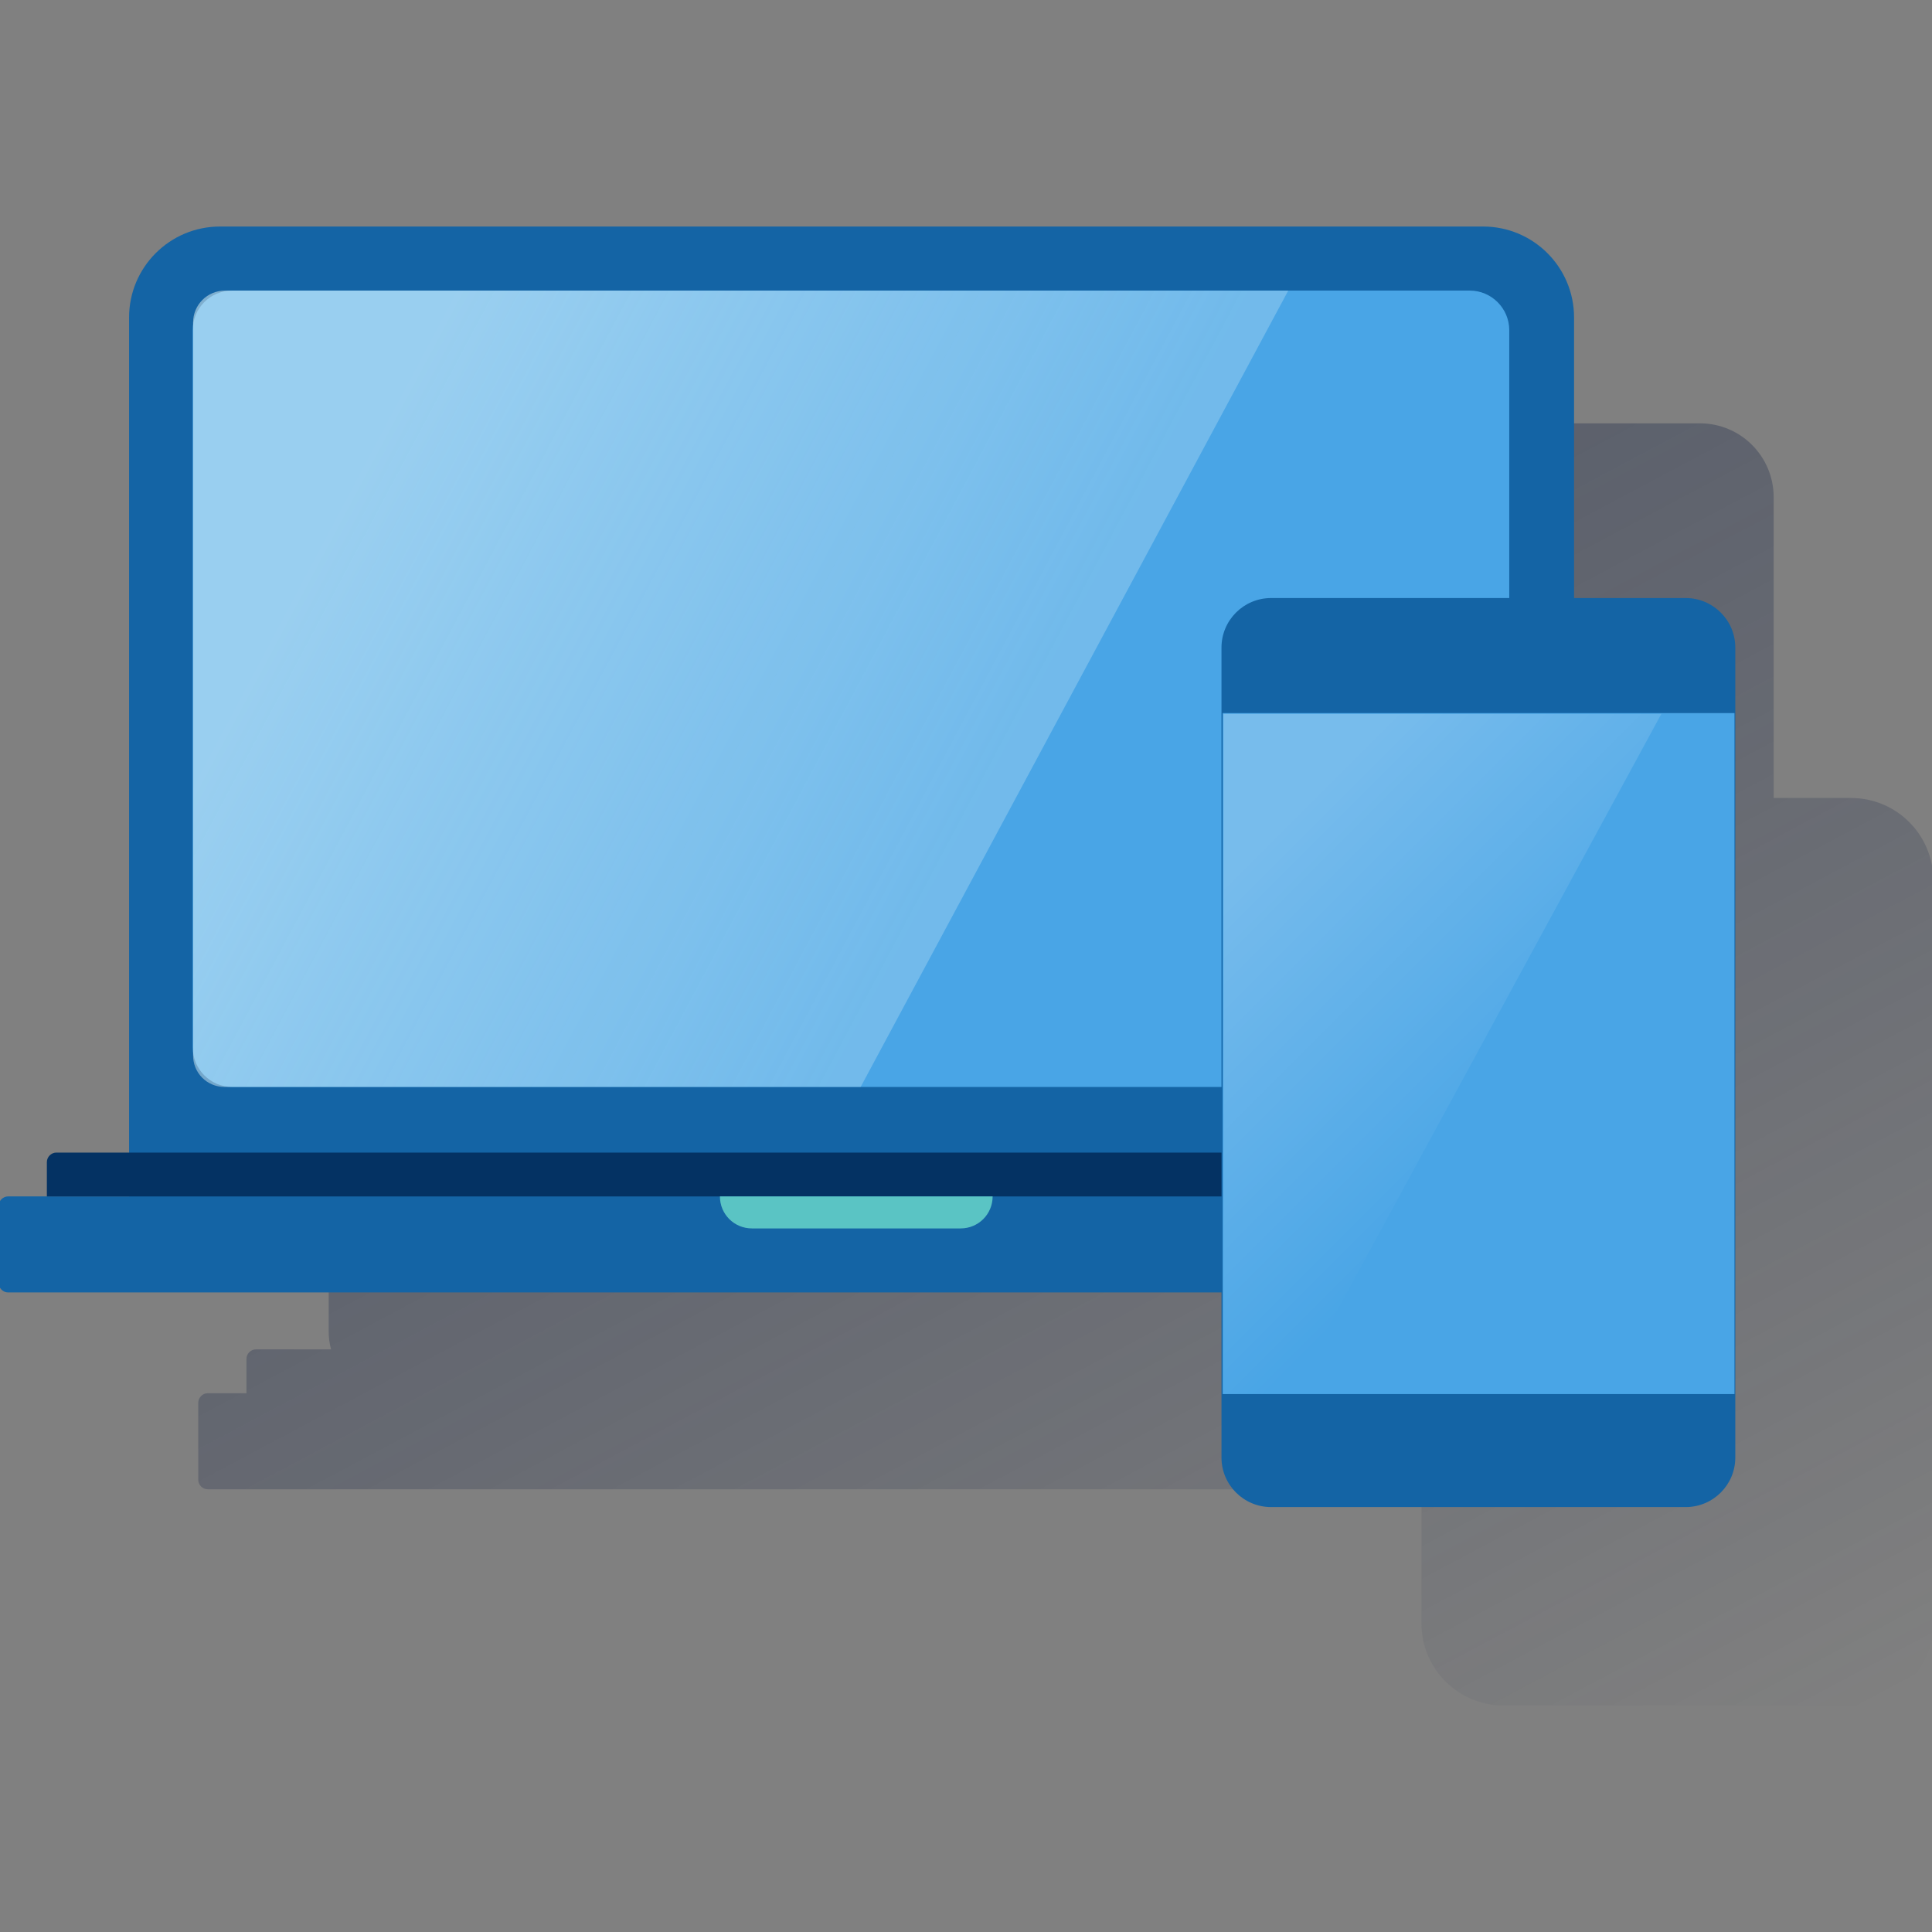 <svg width="600" height="600" viewBox="0 0 600 600" fill="none" xmlns="http://www.w3.org/2000/svg"><rect x="0" y="0" width="600" height="600" fill="#808080" stroke="none"/><g clip-path="url(#clip0_1590_2636)"><path d="M574.885 247.83H550.827V154.422C550.827 141.779 540.64 131.469 527.874 131.469H125.029C112.386 131.469 102.076 141.779 102.076 154.422V413.411C102.076 415.375 102.321 417.216 102.812 419.058H79.491C77.895 419.058 76.545 420.408 76.545 422.003V432.682H64.516C62.92 432.682 61.57 434.032 61.57 435.628V459.563C61.57 461.159 62.92 462.509 64.516 462.509H441.463V504.242C441.463 518.235 452.878 529.65 466.871 529.65H574.885C588.878 529.65 600.293 518.357 600.416 504.242V273.238C600.293 259.122 588.878 247.83 574.885 247.83Z" fill="url(#paint0_linear_1590_2636)"/><path d="M68.317 70.352H460.606C476.195 70.352 488.837 82.994 488.837 98.583V373.652H40.086V98.583C40.086 82.994 52.729 70.352 68.317 70.352Z" fill="#1464A5"/><path d="M72.126 90.242H456.437C463.188 90.242 468.711 95.766 468.711 102.517V325.297C468.711 332.048 463.188 337.571 456.437 337.571H72.126C65.375 337.571 59.852 332.048 59.852 325.297V102.517C59.852 95.766 65.252 90.242 72.126 90.242Z" fill="#49A5E6"/><path d="M2.524 371.555H524.308C525.904 371.555 527.254 372.905 527.254 374.501V398.436C527.254 400.031 525.904 401.381 524.308 401.381H2.524C0.928 401.381 -0.422 400.031 -0.422 398.436V374.501C-0.422 372.905 0.928 371.555 2.524 371.555Z" fill="#1464A5"/><path d="M514.122 371.57H14.555V360.891C14.555 359.296 15.905 357.945 17.5 357.945H511.054C512.649 357.945 513.999 359.296 513.999 360.891L514.122 371.57Z" fill="#043263"/><path d="M298.329 381.497H233.52C227.997 381.497 223.578 377.078 223.578 371.555H308.271C308.271 377.078 303.853 381.497 298.329 381.497Z" fill="#5AC4C4"/><path opacity="0.5" fill-rule="evenodd" clip-rule="evenodd" d="M69.783 337.571H267.278L400.087 90.242H69.906C64.382 90.242 59.963 94.661 59.963 100.184V327.506C59.841 333.152 64.26 337.571 69.783 337.571Z" fill="url(#paint1_linear_1590_2636)"/><path d="M523.496 185.727H394.759C386.245 185.727 379.344 192.613 379.344 201.109V452.655C379.344 461.151 386.245 468.037 394.759 468.037H523.496C532.009 468.037 538.911 461.151 538.911 452.655V201.109C538.911 192.613 532.009 185.727 523.496 185.727Z" fill="#1464A5"/><path d="M538.664 221.453H379.711V432.941H538.664V221.453Z" fill="#49A5E6"/><path opacity="0.5" fill-rule="evenodd" clip-rule="evenodd" d="M379.953 221.695V432.937H401.188L515.953 221.695H379.953Z" fill="url(#paint2_linear_1590_2636)"/></g><defs><linearGradient id="paint0_linear_1590_2636" x1="193.297" y1="92.136" x2="460.161" y2="594.033" gradientUnits="userSpaceOnUse"><stop stop-color="#192647" stop-opacity="0.5" offset="0"/><stop offset="1" stop-color="#192647" stop-opacity="0"/></linearGradient><linearGradient id="paint1_linear_1590_2636" x1="110.991" y1="148.665" x2="303.159" y2="250.849" gradientUnits="userSpaceOnUse"><stop stop-color="#EAF9FA" offset="0"/><stop offset="1" stop-color="#EAF9FA" stop-opacity="0.5"/></linearGradient><linearGradient id="paint2_linear_1590_2636" x1="388.2" y1="267.554" x2="473.421" y2="352.788" gradientUnits="userSpaceOnUse"><stop stop-color="white" stop-opacity="0.5" offset="0"/><stop offset="1" stop-color="white" stop-opacity="0"/></linearGradient><clipPath id="clip0_1590_2636"><rect width="600" height="600" fill="white"/></clipPath></defs></svg>